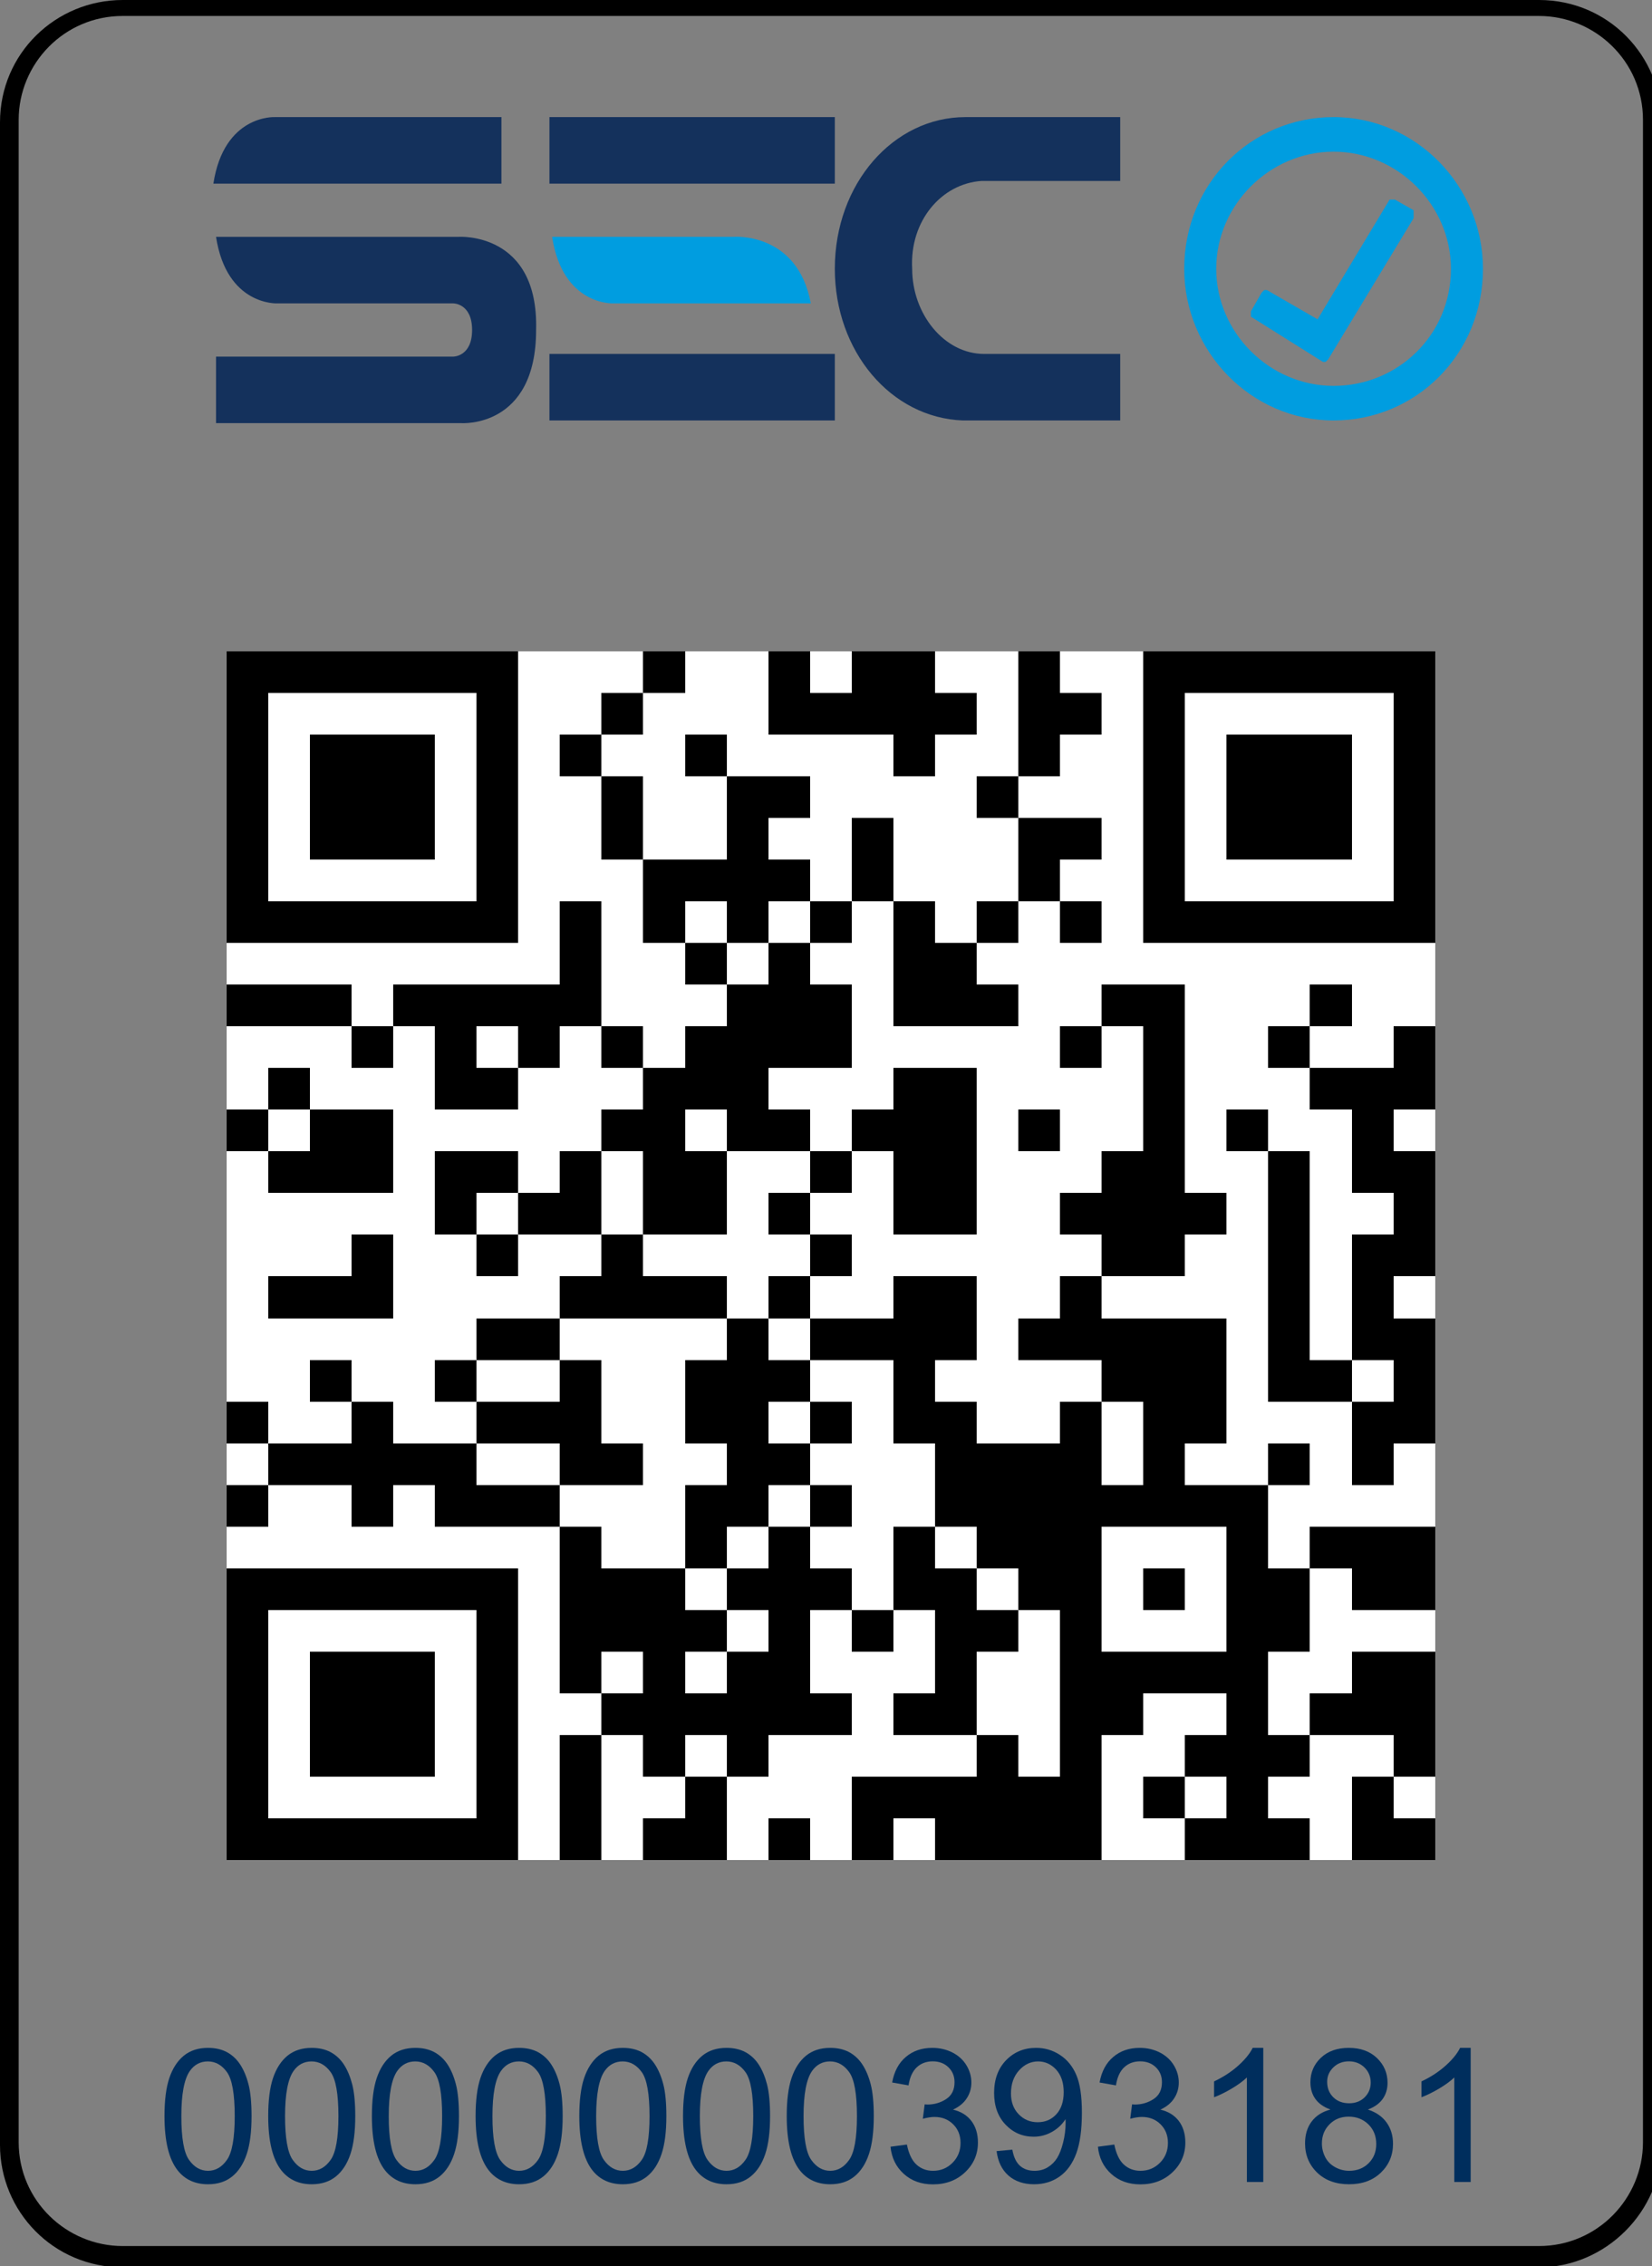 <?xml version="1.0" standalone="no"?>
<!DOCTYPE svg PUBLIC "-//W3C//DTD SVG 1.1//EN" "http://www.w3.org/Graphics/SVG/1.1/DTD/svg11.dtd">
<svg version="1.1"  fill-opacity="1" xmlns:xlink="http://www.w3.org/1999/xlink" color-rendering="auto" color-interpolation="auto" text-rendering="auto" stroke="black" stroke-linecap="square" width="62" stroke-miterlimit="10" shape-rendering="auto" stroke-opacity="1" fill="black" stroke-dasharray="none" font-weight="normal" stroke-width="1" height="85" xmlns="http://www.w3.org/2000/svg" font-family="'Dialog'" font-style="normal" stroke-linejoin="miter" font-size="12px" stroke-dashoffset="0" image-rendering="auto"
><rect width="100%" height="100%" fill="#808080" stroke="none"/><!--Generated by the Batik Graphics2D SVG Generator--><defs id="genericDefs"
  /><g
  ><defs id="defs1"
    ><clipPath clipPathUnits="userSpaceOnUse" id="clipPath1"
      ><path d="M0 0 L0 85.039 L62.362 85.039 L62.362 0 Z"
      /></clipPath
      ><clipPath clipPathUnits="userSpaceOnUse" id="clipPath2"
      ><path d="M8.503 15.269 L8.503 60.623 L53.857 60.623 L53.857 15.269 Z"
      /></clipPath
    ></defs
    ><g fill="rgb(0,0,0)" fill-opacity="0" stroke-opacity="0" stroke="rgb(0,0,0)"
    ><rect x="0" width="62" height="85" y="0" stroke="none"
    /></g
    ><g text-rendering="optimizeLegibility" transform="translate(0,85.039) scale(1,-1)" color-rendering="optimizeQuality" color-interpolation="linearRGB" image-rendering="optimizeQuality"
    ><path d="M57.758 -0 L4.605 -0 C2.002 -0 0 2.096 0 4.591 L0 80.448 C0 83.043 2.102 85.039 4.605 85.039 L57.758 85.039 C60.36 85.039 62.362 82.943 62.362 80.448 L62.362 4.591 C62.362 2.096 60.26 -0 57.758 -0 ZM4.605 84.44 C2.402 84.44 0.701 82.644 0.701 80.547 L0.701 4.691 C0.701 2.495 2.502 0.798 4.605 0.798 L57.758 0.798 C59.96 0.798 61.661 2.595 61.661 4.691 L61.661 80.547 C61.661 82.743 59.86 84.44 57.758 84.44 Z" stroke="none" clip-path="url(#clipPath1)"
      /><path fill="rgb(20,49,92)" d="M18.819 80.647 L10.31 80.647 C10.31 80.647 8.408 80.747 8.008 78.152 L18.819 78.152 ZM17.217 76.156 L8.408 76.156 L8.408 76.156 L8.108 76.156 C8.508 73.561 10.41 73.66 10.41 73.66 L17.017 73.66 C17.017 73.66 17.718 73.66 17.718 72.662 C17.718 71.664 17.017 71.664 17.017 71.664 L8.108 71.664 L8.108 69.169 L17.317 69.169 C17.317 69.169 20.12 68.969 20.12 72.662 C20.22 76.355 17.217 76.156 17.217 76.156 M31.331 80.647 L20.621 80.647 L20.621 78.152 L31.331 78.152 ZM20.621 69.269 L31.331 69.269 L31.331 71.764 L20.621 71.764 ZM36.837 78.252 L42.042 78.252 L42.042 80.647 L36.236 80.647 C33.533 80.647 31.331 78.152 31.331 74.958 C31.331 71.864 33.433 69.369 36.136 69.269 L36.136 69.269 L42.042 69.269 L42.042 71.764 L36.937 71.764 L36.937 71.764 L36.937 71.764 L36.937 71.764 C35.435 71.764 34.234 73.261 34.234 74.958 C34.134 76.755 35.335 78.152 36.837 78.252" clip-path="url(#clipPath1)" stroke="none"
      /><path fill="rgb(0,157,224)" d="M27.527 76.156 L20.721 76.156 C21.121 73.561 23.023 73.66 23.023 73.66 L30.43 73.66 C29.93 76.355 27.527 76.156 27.527 76.156 M50.05 80.647 C46.947 80.647 44.444 78.152 44.444 74.958 C44.444 71.864 46.947 69.269 50.05 69.269 C53.153 69.269 55.656 71.764 55.656 74.958 C55.656 78.052 53.153 80.647 50.05 80.647 M50.05 70.566 C47.648 70.566 45.645 72.563 45.645 74.958 C45.645 77.353 47.648 79.35 50.05 79.35 C52.452 79.35 54.454 77.353 54.454 74.958 C54.454 72.463 52.452 70.566 50.05 70.566 M53.053 77.154 L52.352 77.553 L52.152 77.553 L49.449 73.062 L47.547 74.16 L47.447 74.16 L47.347 74.06 L46.947 73.361 L46.947 73.161 L49.65 71.465 L49.75 71.465 L49.85 71.564 L53.053 76.855 Z" clip-path="url(#clipPath1)" stroke="none"
    /></g
    ><g transform="translate(0,85.039) scale(1,-1)" fill="white" text-rendering="geometricPrecision" color-rendering="optimizeQuality" image-rendering="optimizeQuality" shape-rendering="crispEdges" stroke="white" color-interpolation="linearRGB"
    ><path d="M8.503 60.623 L53.857 60.623 L53.857 15.269 L8.503 15.269 Z" stroke="none" clip-path="url(#clipPath2)"
      /><path fill="black" d="M8.503 60.623 L19.451 60.623 L19.451 59.059 L8.503 59.059 Z" clip-path="url(#clipPath2)" stroke="none"
      /><path fill="black" d="M24.142 60.623 L25.706 60.623 L25.706 59.059 L24.142 59.059 Z" clip-path="url(#clipPath2)" stroke="none"
      /><path fill="black" d="M28.834 60.623 L30.398 60.623 L30.398 59.059 L28.834 59.059 Z" clip-path="url(#clipPath2)" stroke="none"
      /><path fill="black" d="M31.962 60.623 L35.09 60.623 L35.09 59.059 L31.962 59.059 Z" clip-path="url(#clipPath2)" stroke="none"
      /><path fill="black" d="M38.218 60.623 L39.782 60.623 L39.782 59.059 L38.218 59.059 Z" clip-path="url(#clipPath2)" stroke="none"
      /><path fill="black" d="M42.91 60.623 L53.857 60.623 L53.857 59.059 L42.91 59.059 Z" clip-path="url(#clipPath2)" stroke="none"
      /><path fill="black" d="M8.503 59.059 L10.067 59.059 L10.067 51.239 L8.503 51.239 Z" clip-path="url(#clipPath2)" stroke="none"
      /><path fill="black" d="M17.887 59.059 L19.451 59.059 L19.451 51.239 L17.887 51.239 Z" clip-path="url(#clipPath2)" stroke="none"
      /><path fill="black" d="M22.578 59.059 L24.142 59.059 L24.142 57.495 L22.578 57.495 Z" clip-path="url(#clipPath2)" stroke="none"
      /><path fill="black" d="M28.834 59.059 L36.654 59.059 L36.654 57.495 L28.834 57.495 Z" clip-path="url(#clipPath2)" stroke="none"
      /><path fill="black" d="M38.218 59.059 L41.346 59.059 L41.346 57.495 L38.218 57.495 Z" clip-path="url(#clipPath2)" stroke="none"
      /><path fill="black" d="M42.91 59.059 L44.473 59.059 L44.473 51.239 L42.91 51.239 Z" clip-path="url(#clipPath2)" stroke="none"
      /><path fill="black" d="M52.293 59.059 L53.857 59.059 L53.857 51.239 L52.293 51.239 Z" clip-path="url(#clipPath2)" stroke="none"
      /><path fill="black" d="M11.631 57.495 L16.323 57.495 L16.323 52.803 L11.631 52.803 Z" clip-path="url(#clipPath2)" stroke="none"
      /><path fill="black" d="M21.015 57.495 L22.578 57.495 L22.578 55.931 L21.015 55.931 Z" clip-path="url(#clipPath2)" stroke="none"
      /><path fill="black" d="M25.706 57.495 L27.27 57.495 L27.27 55.931 L25.706 55.931 Z" clip-path="url(#clipPath2)" stroke="none"
      /><path fill="black" d="M33.526 57.495 L35.09 57.495 L35.09 55.931 L33.526 55.931 Z" clip-path="url(#clipPath2)" stroke="none"
      /><path fill="black" d="M38.218 57.495 L39.782 57.495 L39.782 55.931 L38.218 55.931 Z" clip-path="url(#clipPath2)" stroke="none"
      /><path fill="black" d="M46.037 57.495 L50.729 57.495 L50.729 52.803 L46.037 52.803 Z" clip-path="url(#clipPath2)" stroke="none"
      /><path fill="black" d="M22.578 55.931 L24.142 55.931 L24.142 52.803 L22.578 52.803 Z" clip-path="url(#clipPath2)" stroke="none"
      /><path fill="black" d="M27.27 55.931 L30.398 55.931 L30.398 54.367 L27.27 54.367 Z" clip-path="url(#clipPath2)" stroke="none"
      /><path fill="black" d="M36.654 55.931 L38.218 55.931 L38.218 54.367 L36.654 54.367 Z" clip-path="url(#clipPath2)" stroke="none"
      /><path fill="black" d="M27.27 54.367 L28.834 54.367 L28.834 52.803 L27.27 52.803 Z" clip-path="url(#clipPath2)" stroke="none"
      /><path fill="black" d="M31.962 54.367 L33.526 54.367 L33.526 51.239 L31.962 51.239 Z" clip-path="url(#clipPath2)" stroke="none"
      /><path fill="black" d="M38.218 54.367 L41.346 54.367 L41.346 52.803 L38.218 52.803 Z" clip-path="url(#clipPath2)" stroke="none"
      /><path fill="black" d="M24.142 52.803 L30.398 52.803 L30.398 51.239 L24.142 51.239 Z" clip-path="url(#clipPath2)" stroke="none"
      /><path fill="black" d="M38.218 52.803 L39.782 52.803 L39.782 51.239 L38.218 51.239 Z" clip-path="url(#clipPath2)" stroke="none"
      /><path fill="black" d="M8.503 51.239 L19.451 51.239 L19.451 49.675 L8.503 49.675 Z" clip-path="url(#clipPath2)" stroke="none"
      /><path fill="black" d="M21.015 51.239 L22.578 51.239 L22.578 48.112 L21.015 48.112 Z" clip-path="url(#clipPath2)" stroke="none"
      /><path fill="black" d="M24.142 51.239 L25.706 51.239 L25.706 49.675 L24.142 49.675 Z" clip-path="url(#clipPath2)" stroke="none"
      /><path fill="black" d="M27.27 51.239 L28.834 51.239 L28.834 49.675 L27.27 49.675 Z" clip-path="url(#clipPath2)" stroke="none"
      /><path fill="black" d="M30.398 51.239 L31.962 51.239 L31.962 49.675 L30.398 49.675 Z" clip-path="url(#clipPath2)" stroke="none"
      /><path fill="black" d="M33.526 51.239 L35.09 51.239 L35.09 49.675 L33.526 49.675 Z" clip-path="url(#clipPath2)" stroke="none"
      /><path fill="black" d="M36.654 51.239 L38.218 51.239 L38.218 49.675 L36.654 49.675 Z" clip-path="url(#clipPath2)" stroke="none"
      /><path fill="black" d="M39.782 51.239 L41.346 51.239 L41.346 49.675 L39.782 49.675 Z" clip-path="url(#clipPath2)" stroke="none"
      /><path fill="black" d="M42.91 51.239 L53.857 51.239 L53.857 49.675 L42.91 49.675 Z" clip-path="url(#clipPath2)" stroke="none"
      /><path fill="black" d="M25.706 49.675 L27.27 49.675 L27.27 48.112 L25.706 48.112 Z" clip-path="url(#clipPath2)" stroke="none"
      /><path fill="black" d="M28.834 49.675 L30.398 49.675 L30.398 48.112 L28.834 48.112 Z" clip-path="url(#clipPath2)" stroke="none"
      /><path fill="black" d="M33.526 49.675 L36.654 49.675 L36.654 48.112 L33.526 48.112 Z" clip-path="url(#clipPath2)" stroke="none"
      /><path fill="black" d="M8.503 48.112 L13.195 48.112 L13.195 46.548 L8.503 46.548 Z" clip-path="url(#clipPath2)" stroke="none"
      /><path fill="black" d="M14.759 48.112 L22.578 48.112 L22.578 46.548 L14.759 46.548 Z" clip-path="url(#clipPath2)" stroke="none"
      /><path fill="black" d="M27.27 48.112 L31.962 48.112 L31.962 46.548 L27.27 46.548 Z" clip-path="url(#clipPath2)" stroke="none"
      /><path fill="black" d="M33.526 48.112 L38.218 48.112 L38.218 46.548 L33.526 46.548 Z" clip-path="url(#clipPath2)" stroke="none"
      /><path fill="black" d="M41.346 48.112 L44.473 48.112 L44.473 46.548 L41.346 46.548 Z" clip-path="url(#clipPath2)" stroke="none"
      /><path fill="black" d="M49.165 48.112 L50.729 48.112 L50.729 46.548 L49.165 46.548 Z" clip-path="url(#clipPath2)" stroke="none"
      /><path fill="black" d="M13.195 46.548 L14.759 46.548 L14.759 44.984 L13.195 44.984 Z" clip-path="url(#clipPath2)" stroke="none"
      /><path fill="black" d="M16.323 46.548 L17.887 46.548 L17.887 44.984 L16.323 44.984 Z" clip-path="url(#clipPath2)" stroke="none"
      /><path fill="black" d="M19.451 46.548 L21.015 46.548 L21.015 44.984 L19.451 44.984 Z" clip-path="url(#clipPath2)" stroke="none"
      /><path fill="black" d="M22.578 46.548 L24.142 46.548 L24.142 44.984 L22.578 44.984 Z" clip-path="url(#clipPath2)" stroke="none"
      /><path fill="black" d="M25.706 46.548 L31.962 46.548 L31.962 44.984 L25.706 44.984 Z" clip-path="url(#clipPath2)" stroke="none"
      /><path fill="black" d="M39.782 46.548 L41.346 46.548 L41.346 44.984 L39.782 44.984 Z" clip-path="url(#clipPath2)" stroke="none"
      /><path fill="black" d="M42.91 46.548 L44.473 46.548 L44.473 41.856 L42.91 41.856 Z" clip-path="url(#clipPath2)" stroke="none"
      /><path fill="black" d="M47.601 46.548 L49.165 46.548 L49.165 44.984 L47.601 44.984 Z" clip-path="url(#clipPath2)" stroke="none"
      /><path fill="black" d="M52.293 46.548 L53.857 46.548 L53.857 44.984 L52.293 44.984 Z" clip-path="url(#clipPath2)" stroke="none"
      /><path fill="black" d="M10.067 44.984 L11.631 44.984 L11.631 43.42 L10.067 43.42 Z" clip-path="url(#clipPath2)" stroke="none"
      /><path fill="black" d="M16.323 44.984 L19.451 44.984 L19.451 43.42 L16.323 43.42 Z" clip-path="url(#clipPath2)" stroke="none"
      /><path fill="black" d="M24.142 44.984 L28.834 44.984 L28.834 43.42 L24.142 43.42 Z" clip-path="url(#clipPath2)" stroke="none"
      /><path fill="black" d="M33.526 44.984 L36.654 44.984 L36.654 43.42 L33.526 43.42 Z" clip-path="url(#clipPath2)" stroke="none"
      /><path fill="black" d="M49.165 44.984 L53.857 44.984 L53.857 43.42 L49.165 43.42 Z" clip-path="url(#clipPath2)" stroke="none"
      /><path fill="black" d="M8.503 43.42 L10.067 43.42 L10.067 41.856 L8.503 41.856 Z" clip-path="url(#clipPath2)" stroke="none"
      /><path fill="black" d="M11.631 43.42 L14.759 43.42 L14.759 41.856 L11.631 41.856 Z" clip-path="url(#clipPath2)" stroke="none"
      /><path fill="black" d="M22.578 43.42 L25.706 43.42 L25.706 41.856 L22.578 41.856 Z" clip-path="url(#clipPath2)" stroke="none"
      /><path fill="black" d="M27.27 43.42 L30.398 43.42 L30.398 41.856 L27.27 41.856 Z" clip-path="url(#clipPath2)" stroke="none"
      /><path fill="black" d="M31.962 43.42 L36.654 43.42 L36.654 41.856 L31.962 41.856 Z" clip-path="url(#clipPath2)" stroke="none"
      /><path fill="black" d="M38.218 43.42 L39.782 43.42 L39.782 41.856 L38.218 41.856 Z" clip-path="url(#clipPath2)" stroke="none"
      /><path fill="black" d="M46.037 43.42 L47.601 43.42 L47.601 41.856 L46.037 41.856 Z" clip-path="url(#clipPath2)" stroke="none"
      /><path fill="black" d="M50.729 43.42 L52.293 43.42 L52.293 41.856 L50.729 41.856 Z" clip-path="url(#clipPath2)" stroke="none"
      /><path fill="black" d="M10.067 41.856 L14.759 41.856 L14.759 40.292 L10.067 40.292 Z" clip-path="url(#clipPath2)" stroke="none"
      /><path fill="black" d="M16.323 41.856 L19.451 41.856 L19.451 40.292 L16.323 40.292 Z" clip-path="url(#clipPath2)" stroke="none"
      /><path fill="black" d="M21.015 41.856 L22.578 41.856 L22.578 40.292 L21.015 40.292 Z" clip-path="url(#clipPath2)" stroke="none"
      /><path fill="black" d="M24.142 41.856 L27.27 41.856 L27.27 38.728 L24.142 38.728 Z" clip-path="url(#clipPath2)" stroke="none"
      /><path fill="black" d="M30.398 41.856 L31.962 41.856 L31.962 40.292 L30.398 40.292 Z" clip-path="url(#clipPath2)" stroke="none"
      /><path fill="black" d="M33.526 41.856 L36.654 41.856 L36.654 38.728 L33.526 38.728 Z" clip-path="url(#clipPath2)" stroke="none"
      /><path fill="black" d="M41.346 41.856 L44.473 41.856 L44.473 40.292 L41.346 40.292 Z" clip-path="url(#clipPath2)" stroke="none"
      /><path fill="black" d="M47.601 41.856 L49.165 41.856 L49.165 34.036 L47.601 34.036 Z" clip-path="url(#clipPath2)" stroke="none"
      /><path fill="black" d="M50.729 41.856 L53.857 41.856 L53.857 40.292 L50.729 40.292 Z" clip-path="url(#clipPath2)" stroke="none"
      /><path fill="black" d="M16.323 40.292 L17.887 40.292 L17.887 38.728 L16.323 38.728 Z" clip-path="url(#clipPath2)" stroke="none"
      /><path fill="black" d="M19.451 40.292 L22.578 40.292 L22.578 38.728 L19.451 38.728 Z" clip-path="url(#clipPath2)" stroke="none"
      /><path fill="black" d="M28.834 40.292 L30.398 40.292 L30.398 38.728 L28.834 38.728 Z" clip-path="url(#clipPath2)" stroke="none"
      /><path fill="black" d="M39.782 40.292 L46.037 40.292 L46.037 38.728 L39.782 38.728 Z" clip-path="url(#clipPath2)" stroke="none"
      /><path fill="black" d="M52.293 40.292 L53.857 40.292 L53.857 38.728 L52.293 38.728 Z" clip-path="url(#clipPath2)" stroke="none"
      /><path fill="black" d="M13.195 38.728 L14.759 38.728 L14.759 37.164 L13.195 37.164 Z" clip-path="url(#clipPath2)" stroke="none"
      /><path fill="black" d="M17.887 38.728 L19.451 38.728 L19.451 37.164 L17.887 37.164 Z" clip-path="url(#clipPath2)" stroke="none"
      /><path fill="black" d="M22.578 38.728 L24.142 38.728 L24.142 37.164 L22.578 37.164 Z" clip-path="url(#clipPath2)" stroke="none"
      /><path fill="black" d="M30.398 38.728 L31.962 38.728 L31.962 37.164 L30.398 37.164 Z" clip-path="url(#clipPath2)" stroke="none"
      /><path fill="black" d="M41.346 38.728 L44.473 38.728 L44.473 37.164 L41.346 37.164 Z" clip-path="url(#clipPath2)" stroke="none"
      /><path fill="black" d="M50.729 38.728 L53.857 38.728 L53.857 37.164 L50.729 37.164 Z" clip-path="url(#clipPath2)" stroke="none"
      /><path fill="black" d="M10.067 37.164 L14.759 37.164 L14.759 35.6 L10.067 35.6 Z" clip-path="url(#clipPath2)" stroke="none"
      /><path fill="black" d="M21.015 37.164 L27.27 37.164 L27.27 35.6 L21.015 35.6 Z" clip-path="url(#clipPath2)" stroke="none"
      /><path fill="black" d="M28.834 37.164 L30.398 37.164 L30.398 35.6 L28.834 35.6 Z" clip-path="url(#clipPath2)" stroke="none"
      /><path fill="black" d="M33.526 37.164 L36.654 37.164 L36.654 35.6 L33.526 35.6 Z" clip-path="url(#clipPath2)" stroke="none"
      /><path fill="black" d="M39.782 37.164 L41.346 37.164 L41.346 35.6 L39.782 35.6 Z" clip-path="url(#clipPath2)" stroke="none"
      /><path fill="black" d="M50.729 37.164 L52.293 37.164 L52.293 35.6 L50.729 35.6 Z" clip-path="url(#clipPath2)" stroke="none"
      /><path fill="black" d="M17.887 35.6 L21.015 35.6 L21.015 34.036 L17.887 34.036 Z" clip-path="url(#clipPath2)" stroke="none"
      /><path fill="black" d="M27.27 35.6 L28.834 35.6 L28.834 34.036 L27.27 34.036 Z" clip-path="url(#clipPath2)" stroke="none"
      /><path fill="black" d="M30.398 35.6 L36.654 35.6 L36.654 34.036 L30.398 34.036 Z" clip-path="url(#clipPath2)" stroke="none"
      /><path fill="black" d="M38.218 35.6 L46.037 35.6 L46.037 34.036 L38.218 34.036 Z" clip-path="url(#clipPath2)" stroke="none"
      /><path fill="black" d="M50.729 35.6 L53.857 35.6 L53.857 34.036 L50.729 34.036 Z" clip-path="url(#clipPath2)" stroke="none"
      /><path fill="black" d="M11.631 34.036 L13.195 34.036 L13.195 32.472 L11.631 32.472 Z" clip-path="url(#clipPath2)" stroke="none"
      /><path fill="black" d="M16.323 34.036 L17.887 34.036 L17.887 32.472 L16.323 32.472 Z" clip-path="url(#clipPath2)" stroke="none"
      /><path fill="black" d="M21.015 34.036 L22.578 34.036 L22.578 32.472 L21.015 32.472 Z" clip-path="url(#clipPath2)" stroke="none"
      /><path fill="black" d="M25.706 34.036 L30.398 34.036 L30.398 32.472 L25.706 32.472 Z" clip-path="url(#clipPath2)" stroke="none"
      /><path fill="black" d="M33.526 34.036 L35.09 34.036 L35.09 32.472 L33.526 32.472 Z" clip-path="url(#clipPath2)" stroke="none"
      /><path fill="black" d="M41.346 34.036 L46.037 34.036 L46.037 32.472 L41.346 32.472 Z" clip-path="url(#clipPath2)" stroke="none"
      /><path fill="black" d="M47.601 34.036 L50.729 34.036 L50.729 32.472 L47.601 32.472 Z" clip-path="url(#clipPath2)" stroke="none"
      /><path fill="black" d="M52.293 34.036 L53.857 34.036 L53.857 32.472 L52.293 32.472 Z" clip-path="url(#clipPath2)" stroke="none"
      /><path fill="black" d="M8.503 32.472 L10.067 32.472 L10.067 30.908 L8.503 30.908 Z" clip-path="url(#clipPath2)" stroke="none"
      /><path fill="black" d="M13.195 32.472 L14.759 32.472 L14.759 30.908 L13.195 30.908 Z" clip-path="url(#clipPath2)" stroke="none"
      /><path fill="black" d="M17.887 32.472 L22.578 32.472 L22.578 30.908 L17.887 30.908 Z" clip-path="url(#clipPath2)" stroke="none"
      /><path fill="black" d="M25.706 32.472 L28.834 32.472 L28.834 30.908 L25.706 30.908 Z" clip-path="url(#clipPath2)" stroke="none"
      /><path fill="black" d="M30.398 32.472 L31.962 32.472 L31.962 30.908 L30.398 30.908 Z" clip-path="url(#clipPath2)" stroke="none"
      /><path fill="black" d="M33.526 32.472 L36.654 32.472 L36.654 30.908 L33.526 30.908 Z" clip-path="url(#clipPath2)" stroke="none"
      /><path fill="black" d="M39.782 32.472 L41.346 32.472 L41.346 30.908 L39.782 30.908 Z" clip-path="url(#clipPath2)" stroke="none"
      /><path fill="black" d="M42.91 32.472 L46.037 32.472 L46.037 30.908 L42.91 30.908 Z" clip-path="url(#clipPath2)" stroke="none"
      /><path fill="black" d="M50.729 32.472 L53.857 32.472 L53.857 30.908 L50.729 30.908 Z" clip-path="url(#clipPath2)" stroke="none"
      /><path fill="black" d="M10.067 30.908 L17.887 30.908 L17.887 29.344 L10.067 29.344 Z" clip-path="url(#clipPath2)" stroke="none"
      /><path fill="black" d="M21.015 30.908 L24.142 30.908 L24.142 29.344 L21.015 29.344 Z" clip-path="url(#clipPath2)" stroke="none"
      /><path fill="black" d="M27.27 30.908 L30.398 30.908 L30.398 29.344 L27.27 29.344 Z" clip-path="url(#clipPath2)" stroke="none"
      /><path fill="black" d="M35.09 30.908 L41.346 30.908 L41.346 29.344 L35.09 29.344 Z" clip-path="url(#clipPath2)" stroke="none"
      /><path fill="black" d="M42.91 30.908 L44.473 30.908 L44.473 29.344 L42.91 29.344 Z" clip-path="url(#clipPath2)" stroke="none"
      /><path fill="black" d="M47.601 30.908 L49.165 30.908 L49.165 29.344 L47.601 29.344 Z" clip-path="url(#clipPath2)" stroke="none"
      /><path fill="black" d="M50.729 30.908 L52.293 30.908 L52.293 29.344 L50.729 29.344 Z" clip-path="url(#clipPath2)" stroke="none"
      /><path fill="black" d="M8.503 29.344 L10.067 29.344 L10.067 27.78 L8.503 27.78 Z" clip-path="url(#clipPath2)" stroke="none"
      /><path fill="black" d="M13.195 29.344 L14.759 29.344 L14.759 27.78 L13.195 27.78 Z" clip-path="url(#clipPath2)" stroke="none"
      /><path fill="black" d="M16.323 29.344 L21.015 29.344 L21.015 27.78 L16.323 27.78 Z" clip-path="url(#clipPath2)" stroke="none"
      /><path fill="black" d="M25.706 29.344 L28.834 29.344 L28.834 27.78 L25.706 27.78 Z" clip-path="url(#clipPath2)" stroke="none"
      /><path fill="black" d="M30.398 29.344 L31.962 29.344 L31.962 27.78 L30.398 27.78 Z" clip-path="url(#clipPath2)" stroke="none"
      /><path fill="black" d="M35.09 29.344 L47.601 29.344 L47.601 27.78 L35.09 27.78 Z" clip-path="url(#clipPath2)" stroke="none"
      /><path fill="black" d="M21.015 27.78 L22.578 27.78 L22.578 26.216 L21.015 26.216 Z" clip-path="url(#clipPath2)" stroke="none"
      /><path fill="black" d="M25.706 27.78 L27.27 27.78 L27.27 26.216 L25.706 26.216 Z" clip-path="url(#clipPath2)" stroke="none"
      /><path fill="black" d="M28.834 27.78 L30.398 27.78 L30.398 26.216 L28.834 26.216 Z" clip-path="url(#clipPath2)" stroke="none"
      /><path fill="black" d="M33.526 27.78 L35.09 27.78 L35.09 26.216 L33.526 26.216 Z" clip-path="url(#clipPath2)" stroke="none"
      /><path fill="black" d="M36.654 27.78 L41.346 27.78 L41.346 26.216 L36.654 26.216 Z" clip-path="url(#clipPath2)" stroke="none"
      /><path fill="black" d="M46.037 27.78 L47.601 27.78 L47.601 26.216 L46.037 26.216 Z" clip-path="url(#clipPath2)" stroke="none"
      /><path fill="black" d="M49.165 27.78 L53.857 27.78 L53.857 26.216 L49.165 26.216 Z" clip-path="url(#clipPath2)" stroke="none"
      /><path fill="black" d="M8.503 26.216 L19.451 26.216 L19.451 24.653 L8.503 24.653 Z" clip-path="url(#clipPath2)" stroke="none"
      /><path fill="black" d="M21.015 26.216 L25.706 26.216 L25.706 24.653 L21.015 24.653 Z" clip-path="url(#clipPath2)" stroke="none"
      /><path fill="black" d="M27.27 26.216 L31.962 26.216 L31.962 24.653 L27.27 24.653 Z" clip-path="url(#clipPath2)" stroke="none"
      /><path fill="black" d="M33.526 26.216 L36.654 26.216 L36.654 24.653 L33.526 24.653 Z" clip-path="url(#clipPath2)" stroke="none"
      /><path fill="black" d="M38.218 26.216 L41.346 26.216 L41.346 24.653 L38.218 24.653 Z" clip-path="url(#clipPath2)" stroke="none"
      /><path fill="black" d="M42.91 26.216 L44.473 26.216 L44.473 24.653 L42.91 24.653 Z" clip-path="url(#clipPath2)" stroke="none"
      /><path fill="black" d="M46.037 26.216 L49.165 26.216 L49.165 23.089 L46.037 23.089 Z" clip-path="url(#clipPath2)" stroke="none"
      /><path fill="black" d="M50.729 26.216 L53.857 26.216 L53.857 24.653 L50.729 24.653 Z" clip-path="url(#clipPath2)" stroke="none"
      /><path fill="black" d="M8.503 24.653 L10.067 24.653 L10.067 16.833 L8.503 16.833 Z" clip-path="url(#clipPath2)" stroke="none"
      /><path fill="black" d="M17.887 24.653 L19.451 24.653 L19.451 16.833 L17.887 16.833 Z" clip-path="url(#clipPath2)" stroke="none"
      /><path fill="black" d="M21.015 24.653 L27.27 24.653 L27.27 23.089 L21.015 23.089 Z" clip-path="url(#clipPath2)" stroke="none"
      /><path fill="black" d="M28.834 24.653 L30.398 24.653 L30.398 23.089 L28.834 23.089 Z" clip-path="url(#clipPath2)" stroke="none"
      /><path fill="black" d="M31.962 24.653 L33.526 24.653 L33.526 23.089 L31.962 23.089 Z" clip-path="url(#clipPath2)" stroke="none"
      /><path fill="black" d="M35.09 24.653 L38.218 24.653 L38.218 23.089 L35.09 23.089 Z" clip-path="url(#clipPath2)" stroke="none"
      /><path fill="black" d="M39.782 24.653 L41.346 24.653 L41.346 23.089 L39.782 23.089 Z" clip-path="url(#clipPath2)" stroke="none"
      /><path fill="black" d="M11.631 23.089 L16.323 23.089 L16.323 18.397 L11.631 18.397 Z" clip-path="url(#clipPath2)" stroke="none"
      /><path fill="black" d="M21.015 23.089 L22.578 23.089 L22.578 21.525 L21.015 21.525 Z" clip-path="url(#clipPath2)" stroke="none"
      /><path fill="black" d="M24.142 23.089 L25.706 23.089 L25.706 21.525 L24.142 21.525 Z" clip-path="url(#clipPath2)" stroke="none"
      /><path fill="black" d="M27.27 23.089 L30.398 23.089 L30.398 21.525 L27.27 21.525 Z" clip-path="url(#clipPath2)" stroke="none"
      /><path fill="black" d="M35.09 23.089 L36.654 23.089 L36.654 21.525 L35.09 21.525 Z" clip-path="url(#clipPath2)" stroke="none"
      /><path fill="black" d="M39.782 23.089 L47.601 23.089 L47.601 21.525 L39.782 21.525 Z" clip-path="url(#clipPath2)" stroke="none"
      /><path fill="black" d="M50.729 23.089 L53.857 23.089 L53.857 21.525 L50.729 21.525 Z" clip-path="url(#clipPath2)" stroke="none"
      /><path fill="black" d="M22.578 21.525 L31.962 21.525 L31.962 19.961 L22.578 19.961 Z" clip-path="url(#clipPath2)" stroke="none"
      /><path fill="black" d="M33.526 21.525 L36.654 21.525 L36.654 19.961 L33.526 19.961 Z" clip-path="url(#clipPath2)" stroke="none"
      /><path fill="black" d="M39.782 21.525 L42.91 21.525 L42.91 19.961 L39.782 19.961 Z" clip-path="url(#clipPath2)" stroke="none"
      /><path fill="black" d="M46.037 21.525 L47.601 21.525 L47.601 19.961 L46.037 19.961 Z" clip-path="url(#clipPath2)" stroke="none"
      /><path fill="black" d="M49.165 21.525 L53.857 21.525 L53.857 19.961 L49.165 19.961 Z" clip-path="url(#clipPath2)" stroke="none"
      /><path fill="black" d="M21.015 19.961 L22.578 19.961 L22.578 15.269 L21.015 15.269 Z" clip-path="url(#clipPath2)" stroke="none"
      /><path fill="black" d="M24.142 19.961 L25.706 19.961 L25.706 18.397 L24.142 18.397 Z" clip-path="url(#clipPath2)" stroke="none"
      /><path fill="black" d="M27.27 19.961 L28.834 19.961 L28.834 18.397 L27.27 18.397 Z" clip-path="url(#clipPath2)" stroke="none"
      /><path fill="black" d="M36.654 19.961 L38.218 19.961 L38.218 18.397 L36.654 18.397 Z" clip-path="url(#clipPath2)" stroke="none"
      /><path fill="black" d="M39.782 19.961 L41.346 19.961 L41.346 18.397 L39.782 18.397 Z" clip-path="url(#clipPath2)" stroke="none"
      /><path fill="black" d="M44.473 19.961 L49.165 19.961 L49.165 18.397 L44.473 18.397 Z" clip-path="url(#clipPath2)" stroke="none"
      /><path fill="black" d="M52.293 19.961 L53.857 19.961 L53.857 18.397 L52.293 18.397 Z" clip-path="url(#clipPath2)" stroke="none"
      /><path fill="black" d="M25.706 18.397 L27.27 18.397 L27.27 16.833 L25.706 16.833 Z" clip-path="url(#clipPath2)" stroke="none"
      /><path fill="black" d="M31.962 18.397 L41.346 18.397 L41.346 16.833 L31.962 16.833 Z" clip-path="url(#clipPath2)" stroke="none"
      /><path fill="black" d="M42.91 18.397 L44.473 18.397 L44.473 16.833 L42.91 16.833 Z" clip-path="url(#clipPath2)" stroke="none"
      /><path fill="black" d="M46.037 18.397 L47.601 18.397 L47.601 16.833 L46.037 16.833 Z" clip-path="url(#clipPath2)" stroke="none"
      /><path fill="black" d="M50.729 18.397 L52.293 18.397 L52.293 16.833 L50.729 16.833 Z" clip-path="url(#clipPath2)" stroke="none"
      /><path fill="black" d="M8.503 16.833 L19.451 16.833 L19.451 15.269 L8.503 15.269 Z" clip-path="url(#clipPath2)" stroke="none"
      /><path fill="black" d="M24.142 16.833 L27.27 16.833 L27.27 15.269 L24.142 15.269 Z" clip-path="url(#clipPath2)" stroke="none"
      /><path fill="black" d="M28.834 16.833 L30.398 16.833 L30.398 15.269 L28.834 15.269 Z" clip-path="url(#clipPath2)" stroke="none"
      /><path fill="black" d="M31.962 16.833 L33.526 16.833 L33.526 15.269 L31.962 15.269 Z" clip-path="url(#clipPath2)" stroke="none"
      /><path fill="black" d="M35.09 16.833 L41.346 16.833 L41.346 15.269 L35.09 15.269 Z" clip-path="url(#clipPath2)" stroke="none"
      /><path fill="black" d="M44.473 16.833 L49.165 16.833 L49.165 15.269 L44.473 15.269 Z" clip-path="url(#clipPath2)" stroke="none"
      /><path fill="black" d="M50.729 16.833 L53.857 16.833 L53.857 15.269 L50.729 15.269 Z" clip-path="url(#clipPath2)" stroke="none"
    /></g
    ><g transform="translate(0,85.039) scale(1,-1)" fill="rgb(0,46,93)" text-rendering="optimizeLegibility" color-rendering="optimizeQuality" image-rendering="optimizeQuality" color-interpolation="linearRGB" stroke="rgb(0,46,93)"
    ><path d="M6.173 5.671 Q6.173 6.56 6.355 7.1 Q6.539 7.643 6.898 7.937 Q7.26 8.231 7.807 8.231 Q8.211 8.231 8.515 8.071 Q8.819 7.907 9.017 7.602 Q9.216 7.295 9.328 6.857 Q9.441 6.416 9.441 5.671 Q9.441 4.789 9.26 4.249 Q9.079 3.706 8.72 3.412 Q8.358 3.115 7.807 3.115 Q7.083 3.115 6.669 3.634 Q6.173 4.26 6.173 5.671 ZM6.806 5.671 Q6.806 4.437 7.093 4.031 Q7.383 3.62 7.807 3.62 Q8.231 3.62 8.518 4.031 Q8.809 4.441 8.809 5.671 Q8.809 6.909 8.522 7.315 Q8.231 7.722 7.801 7.722 Q7.377 7.722 7.124 7.363 Q6.806 6.905 6.806 5.671 Z" stroke="none" clip-path="url(#clipPath1)"
      /><path d="M10.066 5.671 Q10.066 6.56 10.247 7.1 Q10.431 7.643 10.79 7.937 Q11.152 8.231 11.699 8.231 Q12.103 8.231 12.407 8.071 Q12.711 7.907 12.909 7.602 Q13.107 7.295 13.22 6.857 Q13.333 6.416 13.333 5.671 Q13.333 4.789 13.152 4.249 Q12.971 3.706 12.612 3.412 Q12.25 3.115 11.699 3.115 Q10.975 3.115 10.561 3.634 Q10.066 4.26 10.066 5.671 ZM10.698 5.671 Q10.698 4.437 10.985 4.031 Q11.275 3.62 11.699 3.62 Q12.123 3.62 12.41 4.031 Q12.701 4.441 12.701 5.671 Q12.701 6.909 12.414 7.315 Q12.123 7.722 11.693 7.722 Q11.269 7.722 11.016 7.363 Q10.698 6.905 10.698 5.671 Z" clip-path="url(#clipPath1)" stroke="none"
      /><path d="M13.957 5.671 Q13.957 6.56 14.139 7.1 Q14.323 7.643 14.682 7.937 Q15.044 8.231 15.591 8.231 Q15.995 8.231 16.299 8.071 Q16.603 7.907 16.801 7.602 Q17 7.295 17.112 6.857 Q17.225 6.416 17.225 5.671 Q17.225 4.789 17.044 4.249 Q16.863 3.706 16.504 3.412 Q16.142 3.115 15.591 3.115 Q14.867 3.115 14.453 3.634 Q13.957 4.26 13.957 5.671 ZM14.59 5.671 Q14.59 4.437 14.877 4.031 Q15.168 3.62 15.591 3.62 Q16.015 3.62 16.302 4.031 Q16.593 4.441 16.593 5.671 Q16.593 6.909 16.306 7.315 Q16.015 7.722 15.585 7.722 Q15.161 7.722 14.908 7.363 Q14.59 6.905 14.59 5.671 Z" clip-path="url(#clipPath1)" stroke="none"
      /><path d="M17.849 5.671 Q17.849 6.56 18.031 7.1 Q18.215 7.643 18.574 7.937 Q18.936 8.231 19.483 8.231 Q19.887 8.231 20.191 8.071 Q20.495 7.907 20.693 7.602 Q20.892 7.295 21.004 6.857 Q21.117 6.416 21.117 5.671 Q21.117 4.789 20.936 4.249 Q20.755 3.706 20.396 3.412 Q20.034 3.115 19.483 3.115 Q18.759 3.115 18.345 3.634 Q17.849 4.26 17.849 5.671 ZM18.482 5.671 Q18.482 4.437 18.769 4.031 Q19.059 3.62 19.483 3.62 Q19.907 3.62 20.194 4.031 Q20.485 4.441 20.485 5.671 Q20.485 6.909 20.198 7.315 Q19.907 7.722 19.477 7.722 Q19.053 7.722 18.8 7.363 Q18.482 6.905 18.482 5.671 Z" clip-path="url(#clipPath1)" stroke="none"
      /><path d="M21.741 5.671 Q21.741 6.56 21.923 7.1 Q22.107 7.643 22.466 7.937 Q22.828 8.231 23.375 8.231 Q23.779 8.231 24.083 8.071 Q24.387 7.907 24.585 7.602 Q24.784 7.295 24.896 6.857 Q25.009 6.416 25.009 5.671 Q25.009 4.789 24.828 4.249 Q24.647 3.706 24.288 3.412 Q23.926 3.115 23.375 3.115 Q22.651 3.115 22.237 3.634 Q21.741 4.26 21.741 5.671 ZM22.374 5.671 Q22.374 4.437 22.661 4.031 Q22.951 3.62 23.375 3.62 Q23.799 3.62 24.086 4.031 Q24.377 4.441 24.377 5.671 Q24.377 6.909 24.09 7.315 Q23.799 7.722 23.369 7.722 Q22.945 7.722 22.692 7.363 Q22.374 6.905 22.374 5.671 Z" clip-path="url(#clipPath1)" stroke="none"
      /><path d="M25.634 5.671 Q25.634 6.56 25.815 7.1 Q25.999 7.643 26.358 7.937 Q26.72 8.231 27.267 8.231 Q27.671 8.231 27.975 8.071 Q28.279 7.907 28.477 7.602 Q28.675 7.295 28.788 6.857 Q28.901 6.416 28.901 5.671 Q28.901 4.789 28.72 4.249 Q28.539 3.706 28.18 3.412 Q27.818 3.115 27.267 3.115 Q26.543 3.115 26.129 3.634 Q25.634 4.26 25.634 5.671 ZM26.266 5.671 Q26.266 4.437 26.553 4.031 Q26.843 3.62 27.267 3.62 Q27.691 3.62 27.978 4.031 Q28.269 4.441 28.269 5.671 Q28.269 6.909 27.982 7.315 Q27.691 7.722 27.261 7.722 Q26.837 7.722 26.584 7.363 Q26.266 6.905 26.266 5.671 Z" clip-path="url(#clipPath1)" stroke="none"
      /><path d="M29.526 5.671 Q29.526 6.56 29.707 7.1 Q29.891 7.643 30.25 7.937 Q30.612 8.231 31.159 8.231 Q31.563 8.231 31.867 8.071 Q32.171 7.907 32.369 7.602 Q32.568 7.295 32.68 6.857 Q32.793 6.416 32.793 5.671 Q32.793 4.789 32.612 4.249 Q32.431 3.706 32.072 3.412 Q31.71 3.115 31.159 3.115 Q30.435 3.115 30.021 3.634 Q29.526 4.26 29.526 5.671 ZM30.158 5.671 Q30.158 4.437 30.445 4.031 Q30.735 3.62 31.159 3.62 Q31.583 3.62 31.87 4.031 Q32.161 4.441 32.161 5.671 Q32.161 6.909 31.874 7.315 Q31.583 7.722 31.152 7.722 Q30.729 7.722 30.476 7.363 Q30.158 6.905 30.158 5.671 Z" clip-path="url(#clipPath1)" stroke="none"
      /><path d="M33.421 4.523 L34.036 4.605 Q34.142 4.082 34.395 3.853 Q34.651 3.62 35.017 3.62 Q35.451 3.62 35.749 3.921 Q36.049 4.222 36.049 4.666 Q36.049 5.09 35.773 5.364 Q35.496 5.64 35.068 5.64 Q34.894 5.64 34.634 5.572 L34.703 6.112 Q34.764 6.105 34.802 6.105 Q35.195 6.105 35.509 6.31 Q35.824 6.515 35.824 6.943 Q35.824 7.281 35.595 7.503 Q35.366 7.725 35.004 7.725 Q34.645 7.725 34.405 7.5 Q34.166 7.274 34.098 6.823 L33.483 6.932 Q33.595 7.551 33.995 7.889 Q34.395 8.231 34.99 8.231 Q35.4 8.231 35.745 8.057 Q36.09 7.879 36.272 7.575 Q36.456 7.271 36.456 6.929 Q36.456 6.604 36.282 6.338 Q36.108 6.071 35.766 5.914 Q36.21 5.811 36.456 5.49 Q36.702 5.165 36.702 4.68 Q36.702 4.024 36.224 3.569 Q35.745 3.111 35.014 3.111 Q34.354 3.111 33.92 3.504 Q33.483 3.897 33.421 4.523 Z" clip-path="url(#clipPath1)" stroke="none"
      /><path d="M37.402 4.359 L37.993 4.413 Q38.068 3.996 38.28 3.808 Q38.492 3.62 38.824 3.62 Q39.107 3.62 39.319 3.75 Q39.535 3.88 39.671 4.096 Q39.808 4.314 39.9 4.683 Q39.993 5.053 39.993 5.435 Q39.993 5.476 39.989 5.558 Q39.805 5.264 39.487 5.083 Q39.166 4.899 38.793 4.899 Q38.171 4.899 37.74 5.35 Q37.309 5.801 37.309 6.539 Q37.309 7.302 37.757 7.766 Q38.209 8.231 38.885 8.231 Q39.374 8.231 39.777 7.968 Q40.184 7.705 40.392 7.22 Q40.604 6.731 40.604 5.808 Q40.604 4.848 40.396 4.28 Q40.188 3.709 39.777 3.412 Q39.364 3.115 38.81 3.115 Q38.222 3.115 37.85 3.439 Q37.477 3.767 37.402 4.359 ZM39.921 6.57 Q39.921 7.1 39.641 7.411 Q39.357 7.722 38.96 7.722 Q38.55 7.722 38.246 7.387 Q37.942 7.052 37.942 6.519 Q37.942 6.04 38.229 5.743 Q38.52 5.442 38.943 5.442 Q39.371 5.442 39.644 5.74 Q39.921 6.04 39.921 6.57 Z" clip-path="url(#clipPath1)" stroke="none"
      /><path d="M41.205 4.523 L41.82 4.605 Q41.926 4.082 42.179 3.853 Q42.435 3.62 42.801 3.62 Q43.235 3.62 43.533 3.921 Q43.833 4.222 43.833 4.666 Q43.833 5.09 43.556 5.364 Q43.28 5.64 42.852 5.64 Q42.678 5.64 42.418 5.572 L42.487 6.112 Q42.548 6.105 42.586 6.105 Q42.979 6.105 43.293 6.31 Q43.608 6.515 43.608 6.943 Q43.608 7.281 43.379 7.503 Q43.15 7.725 42.788 7.725 Q42.429 7.725 42.189 7.5 Q41.95 7.274 41.882 6.823 L41.267 6.932 Q41.379 7.551 41.779 7.889 Q42.179 8.231 42.774 8.231 Q43.184 8.231 43.529 8.057 Q43.874 7.879 44.056 7.575 Q44.24 7.271 44.24 6.929 Q44.24 6.604 44.066 6.338 Q43.892 6.071 43.55 5.914 Q43.994 5.811 44.24 5.49 Q44.486 5.165 44.486 4.68 Q44.486 4.024 44.008 3.569 Q43.529 3.111 42.798 3.111 Q42.138 3.111 41.704 3.504 Q41.267 3.897 41.205 4.523 Z" clip-path="url(#clipPath1)" stroke="none"
      /><path d="M47.411 3.2 L46.796 3.2 L46.796 7.12 Q46.574 6.909 46.215 6.697 Q45.852 6.485 45.565 6.379 L45.565 6.973 Q46.081 7.216 46.468 7.561 Q46.854 7.907 47.014 8.231 L47.411 8.231 L47.411 3.2 Z" clip-path="url(#clipPath1)" stroke="none"
      /><path d="M49.932 5.917 Q49.55 6.057 49.365 6.317 Q49.18 6.577 49.18 6.939 Q49.18 7.486 49.573 7.859 Q49.967 8.231 50.619 8.231 Q51.276 8.231 51.675 7.852 Q52.075 7.469 52.075 6.922 Q52.075 6.574 51.894 6.317 Q51.71 6.057 51.337 5.917 Q51.798 5.767 52.038 5.432 Q52.28 5.097 52.28 4.632 Q52.28 3.99 51.826 3.552 Q51.371 3.115 50.63 3.115 Q49.888 3.115 49.433 3.552 Q48.979 3.993 48.979 4.649 Q48.979 5.138 49.225 5.466 Q49.474 5.798 49.932 5.917 ZM49.809 6.96 Q49.809 6.604 50.038 6.379 Q50.267 6.153 50.633 6.153 Q50.988 6.153 51.214 6.375 Q51.443 6.601 51.443 6.926 Q51.443 7.264 51.211 7.493 Q50.975 7.725 50.626 7.725 Q50.274 7.725 50.042 7.5 Q49.809 7.274 49.809 6.96 ZM49.611 4.646 Q49.611 4.383 49.734 4.136 Q49.861 3.89 50.107 3.757 Q50.353 3.62 50.636 3.62 Q51.077 3.62 51.364 3.904 Q51.651 4.188 51.651 4.625 Q51.651 5.07 51.358 5.36 Q51.06 5.651 50.616 5.651 Q50.182 5.651 49.898 5.364 Q49.611 5.077 49.611 4.646 Z" clip-path="url(#clipPath1)" stroke="none"
      /><path d="M55.195 3.2 L54.58 3.2 L54.58 7.12 Q54.358 6.909 53.999 6.697 Q53.636 6.485 53.349 6.379 L53.349 6.973 Q53.865 7.216 54.252 7.561 Q54.638 7.907 54.798 8.231 L55.195 8.231 L55.195 3.2 Z" clip-path="url(#clipPath1)" stroke="none"
    /></g
  ></g
></svg
>
